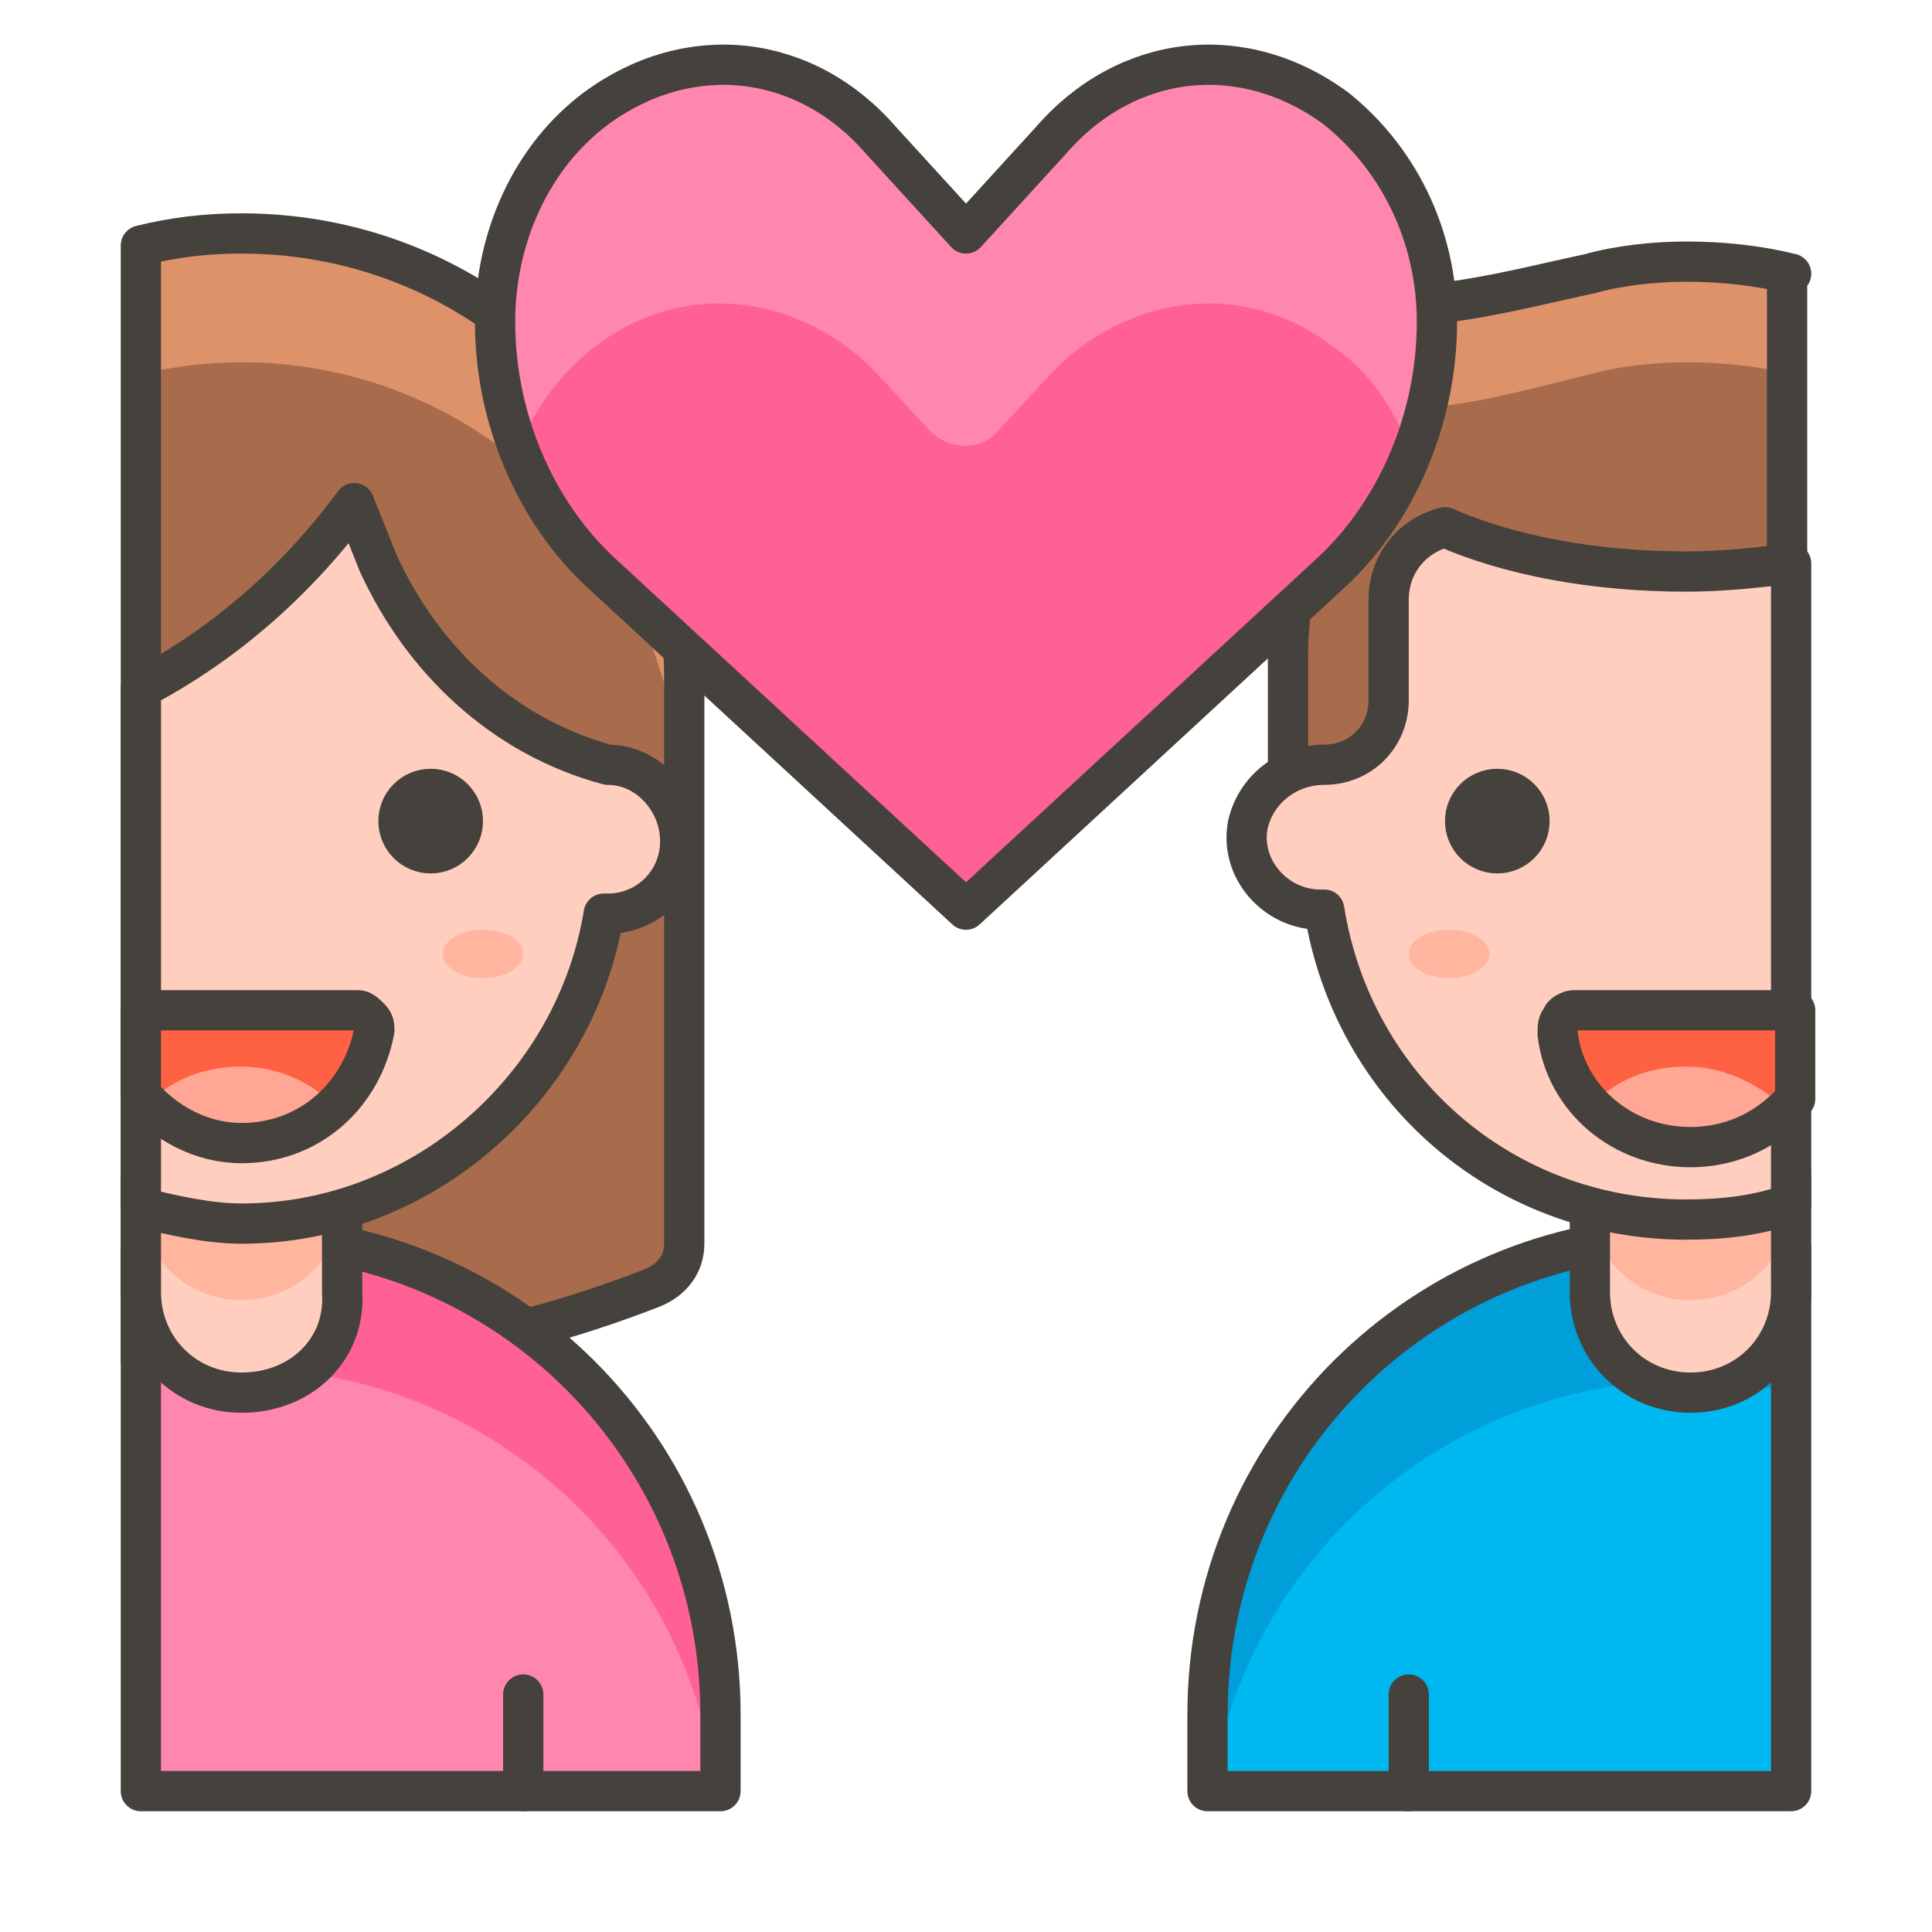 <?xml version="1.0" encoding="utf-8"?>
<!-- Generator: Adobe Illustrator 21.1.0, SVG Export Plug-In . SVG Version: 6.00 Build 0)  -->
<svg version="1.1" id="Icons" xmlns="http://www.w3.org/2000/svg" xmlns:xlink="http://www.w3.org/1999/xlink" x="0px" y="0px"
	 viewBox="0 0 48 48" style="enable-background:new 0 0 48 48;" xml:space="preserve">
<style type="text/css">
	.st0{fill:#FFFFFF;}
	.st1{fill:#F0F0F0;}
	.st2{fill:none;stroke:#45413C;stroke-linecap:round;stroke-linejoin:round;stroke-miterlimit:10;}
	.st3{fill:#FF6242;}
	.st4{fill:#FF866E;}
	.st5{fill:#FFE500;stroke:#45413C;stroke-linecap:round;stroke-linejoin:round;stroke-miterlimit:10;}
	.st6{opacity:0.15;fill:#45413C;}
	.st7{fill:#45413C;stroke:#45413C;stroke-linecap:round;stroke-linejoin:round;stroke-miterlimit:10;}
	.st8{fill:#FFAA54;}
	.st9{fill:#E0E0E0;}
	.st10{fill:#FFCEBF;stroke:#45413C;stroke-linecap:round;stroke-linejoin:round;stroke-miterlimit:10;}
	.st11{fill:#FFB59E;}
	.st12{fill:#724F3D;}
	.st13{fill:#A86C4D;}
	.st14{fill:#FFE500;}
	.st15{fill:#EBCB00;}
	.st16{fill:#FFA694;}
	.st17{fill:#FFFFFF;stroke:#45413C;stroke-linecap:round;stroke-linejoin:round;stroke-miterlimit:10;}
	.st18{fill:#DE926A;}
	.st19{fill:#FFCEBF;}
	.st20{fill:#656769;}
	.st21{fill:#525252;}
	.st22{fill:#656769;stroke:#45413C;stroke-linecap:round;stroke-linejoin:round;stroke-miterlimit:10;}
	.st23{fill:#45413C;}
	.st24{fill:#009FD9;stroke:#45413C;stroke-linecap:round;stroke-linejoin:round;stroke-miterlimit:10;}
	.st25{fill:#A86C4D;stroke:#45413C;stroke-linecap:round;stroke-linejoin:round;stroke-miterlimit:10;}
	.st26{fill:#614B44;stroke:#45413C;stroke-linecap:round;stroke-linejoin:round;stroke-miterlimit:10;}
	.st27{fill:#FF6242;stroke:#45413C;stroke-linecap:round;stroke-linejoin:round;stroke-miterlimit:10;}
	.st28{fill:#9CEB60;stroke:#45413C;stroke-linecap:round;stroke-linejoin:round;stroke-miterlimit:10;}
	.st29{fill:#9F5AE5;}
	.st30{fill:#BF8DF2;}
	.st31{fill:#FFDCD1;}
	.st32{fill:#FFF48C;}
	.st33{fill:#E5FEFF;}
	.st34{fill:#00DFEB;}
	.st35{fill:#A6FBFF;}
	.st36{fill:#FF87AF;}
	.st37{fill:#FF6196;}
	.st38{fill:#EBCB00;stroke:#45413C;stroke-linecap:round;stroke-linejoin:round;stroke-miterlimit:10;}
	.st39{fill:#00B8F0;}
	.st40{fill:#009FD9;}
	.st41{fill:#4ACFFF;}
	.st42{fill:#FFB59E;stroke:#45413C;stroke-linecap:round;stroke-linejoin:round;stroke-miterlimit:10;}
	.st43{fill:#FFB0CA;}
	.st44{fill:#FF87AF;stroke:#45413C;stroke-linecap:round;stroke-linejoin:round;stroke-miterlimit:10;}
	.st45{fill:#00B8F0;stroke:#45413C;stroke-linecap:round;stroke-linejoin:round;stroke-miterlimit:10;}
	.st46{fill:#FF866E;stroke:#45413C;stroke-linecap:round;stroke-linejoin:round;stroke-miterlimit:10;}
	.st47{fill:#DAEDF7;stroke:#45413C;stroke-linecap:round;stroke-linejoin:round;stroke-miterlimit:10;}
	.st48{fill:#DABFF5;}
	.st49{fill:#C0DCEB;}
	.st50{fill:#ADC4D9;}
	.st51{fill:#E04122;stroke:#45413C;stroke-linecap:round;stroke-linejoin:round;stroke-miterlimit:10;}
	.st52{fill:#BF8256;}
	.st53{fill:#DEA47A;}
	.st54{fill:#87898C;}
	.st55{fill:#BDBEC0;stroke:#45413C;stroke-linecap:round;stroke-linejoin:round;stroke-miterlimit:10;}
	.st56{fill:#8CA4B8;}
	.st57{fill:#FFC44D;}
	.st58{fill:#FFDB94;}
	.st59{fill:#FFC44D;stroke:#45413C;stroke-linecap:round;stroke-linejoin:round;stroke-miterlimit:10;}
	.st60{fill:#E04122;}
	.st61{fill:#724F3D;stroke:#45413C;stroke-linecap:round;stroke-linejoin:round;stroke-miterlimit:10;}
	.st62{fill:#915E3A;}
	.st63{fill:#FF8A14;}
	.st64{fill:none;stroke:#45413C;stroke-linecap:round;stroke-miterlimit:10;}
	.st65{fill:#00F5BC;}
	.st66{fill:#00DBA8;}
	.st67{fill:#627B8C;}
</style>
<g>
	<g>
		<path id="XMLID_6923_" class="st39" d="M44.5,31c-0.8-0.2-1.7-0.3-2.6-0.3C35.3,30.7,30,36,30,42.6v1.9h14.5V31z"/>
		<path id="XMLID_6922_" class="st40" d="M41.9,30.7C35.3,30.7,30,36,30,42.6v1.9h0.1c0.8-5.7,5.8-10.2,11.8-10.2
			c0.9,0,1.8,0.1,2.6,0.3V31C43.7,30.8,42.8,30.7,41.9,30.7z"/>
		<path id="XMLID_6921_" class="st2" d="M44.5,31c-0.8-0.2-1.7-0.3-2.6-0.3C35.3,30.7,30,36,30,42.6v1.9h14.5V31z"/>
		<path id="XMLID_6920_" class="st19" d="M42,34.6L42,34.6c-1.4,0-2.5-1.1-2.5-2.5v-2.8c0-1.4,1.1-2.5,2.5-2.5h0
			c1.4,0,2.5,1.1,2.5,2.5v2.8C44.5,33.5,43.4,34.6,42,34.6z"/>
		<path id="XMLID_6919_" class="st11" d="M42,26.7c-1.4,0-2.5,1.1-2.5,2.5v0.6c0,1.4,1.1,2.5,2.5,2.5c1.4,0,2.5-1.1,2.5-2.5v-0.6
			C44.5,27.8,43.4,26.7,42,26.7z"/>
		<path id="XMLID_6918_" class="st2" d="M42,34.6L42,34.6c-1.4,0-2.5-1.1-2.5-2.5v-2.8c0-1.4,1.1-2.5,2.5-2.5h0
			c1.4,0,2.5,1.1,2.5,2.5v2.8C44.5,33.5,43.4,34.6,42,34.6z"/>
		<path id="XMLID_6917_" class="st13" d="M44.5,6.8c-0.8-0.2-1.7-0.3-2.6-0.3c-0.8,0-1.7,0.1-2.4,0.3c-1.9,0.4-4.3,1.1-6.5,0.7
			c-0.2,2.1,0.8,3.2,0.8,3.2c-1.1,1.6-1.8,3.5-1.8,5.6v5.1h12.4V6.8z"/>
		<g id="XMLID_6915_">
			<path id="XMLID_6916_" class="st18" d="M41.9,6.4c-0.8,0-1.7,0.1-2.4,0.3c-1.9,0.4-4.3,1.1-6.5,0.7c-0.1,1.2,0.2,2.1,0.5,2.7
				c2.1,0.3,4.3-0.4,6-0.8C40.2,9.1,41.1,9,41.9,9c0.9,0,1.8,0.1,2.6,0.3V6.8C43.7,6.5,42.8,6.4,41.9,6.4z"/>
		</g>
		<path id="XMLID_6914_" class="st2" d="M44.5,6.8c-0.8-0.2-1.7-0.3-2.6-0.3c-0.8,0-1.7,0.1-2.4,0.3c-1.9,0.4-4.3,1.1-6.5,0.7
			c-0.2,2.1,0.8,3.2,0.8,3.2c-1.1,1.6-1.8,3.5-1.8,5.6v5.1h12.4V6.8z"/>
		<path id="XMLID_6913_" class="st10" d="M44.5,14c-0.8,0.1-1.7,0.2-2.6,0.2c-2.3,0-4.4-0.4-6-1.1c-0.8,0.2-1.4,0.9-1.4,1.8v2.5
			c0,0.9-0.7,1.6-1.6,1.6c-0.9,0-1.7,0.6-1.9,1.5c-0.2,1.1,0.7,2.1,1.8,2.1c0,0,0.1,0,0.1,0c0.7,4.4,4.4,7.7,9,7.7
			c0.9,0,1.8-0.1,2.6-0.4V14z"/>
		<circle id="XMLID_6912_" class="st7" cx="37.2" cy="20.4" r="0.8"/>
		<line id="XMLID_6911_" class="st2" x1="35" y1="44.5" x2="35" y2="42.1"/>
		<ellipse id="XMLID_6910_" class="st11" cx="36" cy="23.7" rx="1" ry="0.6"/>
		<path id="XMLID_6909_" class="st3" d="M44.5,25.1h-5.4c-0.1,0-0.3,0.1-0.3,0.2c-0.1,0.1-0.1,0.2-0.1,0.4c0.2,1.6,1.6,2.8,3.3,2.8
			c1.1,0,2-0.5,2.6-1.2V25.1z"/>
		<path id="XMLID_6908_" class="st16" d="M41.9,26.5c-0.9,0-1.7,0.3-2.3,0.9c0.6,0.6,1.4,0.9,2.3,0.9c0.9,0,1.7-0.3,2.3-0.9
			C43.6,26.9,42.8,26.5,41.9,26.5z"/>
		<path id="XMLID_6907_" class="st2" d="M44.5,25.1h-5.4c-0.1,0-0.3,0.1-0.3,0.2c-0.1,0.1-0.1,0.2-0.1,0.4c0.2,1.6,1.6,2.8,3.3,2.8
			c1.1,0,2-0.5,2.6-1.2V25.1z"/>
	</g>
	<g>
		<path id="XMLID_6906_" class="st13" d="M6,5.8L6,5.8c-0.9,0-1.7,0.1-2.5,0.3v27.7c4.3,0.4,8.6-0.2,12.7-1.8
			c0.5-0.2,0.8-0.6,0.8-1.1V16.7C16.9,10.7,12.1,5.8,6,5.8z"/>
		<path id="XMLID_6905_" class="st18" d="M6,5.8L6,5.8c-0.9,0-1.7,0.1-2.5,0.3v3.2C4.3,9.1,5.2,9,6,9h0c6,0,10.9,4.9,10.9,10.9v-3.2
			C16.9,10.7,12.1,5.8,6,5.8z"/>
		<path id="XMLID_6904_" class="st2" d="M6,5.8L6,5.8c-0.9,0-1.7,0.1-2.5,0.3v27.7c4.3,0.4,8.6-0.2,12.7-1.8
			c0.5-0.2,0.8-0.6,0.8-1.1V16.7C16.9,10.7,12.1,5.8,6,5.8z"/>
		<path id="XMLID_6903_" class="st36" d="M6,30.7c-0.9,0-1.7,0.1-2.5,0.3v13.5h14.4v-1.9C17.9,36,12.6,30.7,6,30.7z"/>
		<path id="XMLID_6902_" class="st37" d="M6,30.7c-0.9,0-1.7,0.1-2.5,0.3v3.3C4.3,34.1,5.2,34,6,34c6.1,0,11.1,4.6,11.8,10.5h0.1
			v-1.9C17.9,36,12.6,30.7,6,30.7z"/>
		<path id="XMLID_6901_" class="st2" d="M6,30.7c-0.9,0-1.7,0.1-2.5,0.3v13.5h14.4v-1.9C17.9,36,12.6,30.7,6,30.7z"/>
		<path id="XMLID_6900_" class="st19" d="M6,34.6L6,34.6c-1.4,0-2.5-1.1-2.5-2.5v-2.8c0-1.4,1.1-2.5,2.5-2.5h0
			c1.4,0,2.5,1.1,2.5,2.5v2.8C8.6,33.5,7.5,34.6,6,34.6z"/>
		<path id="XMLID_6899_" class="st11" d="M6,26.7c-1.4,0-2.5,1.1-2.5,2.5v0.6c0,1.4,1.1,2.5,2.5,2.5c1.4,0,2.5-1.1,2.5-2.5v-0.6
			C8.6,27.8,7.5,26.7,6,26.7z"/>
		<path id="XMLID_6898_" class="st2" d="M6,34.6L6,34.6c-1.4,0-2.5-1.1-2.5-2.5v-2.8c0-1.4,1.1-2.5,2.5-2.5h0c1.4,0,2.5,1.1,2.5,2.5
			v2.8C8.6,33.5,7.5,34.6,6,34.6z"/>
		<path id="XMLID_6897_" class="st10" d="M15.1,19c-2.6-0.7-4.6-2.6-5.7-5l-0.6-1.5c-1.4,1.9-3.2,3.5-5.3,4.6v12.9
			c0.8,0.2,1.7,0.4,2.5,0.4c4.5,0,8.3-3.4,9-7.7c0,0,0.1,0,0.1,0c1,0,1.8-0.8,1.8-1.8S16.1,19,15.1,19z"/>
		<circle id="XMLID_6896_" class="st7" cx="10.7" cy="20.4" r="0.8"/>
		<line id="XMLID_6895_" class="st2" x1="13" y1="44.5" x2="13" y2="42.1"/>
		<ellipse id="XMLID_6894_" class="st11" cx="12" cy="23.7" rx="1" ry="0.6"/>
		<path id="XMLID_6893_" class="st3" d="M9.2,25.3c-0.1-0.1-0.2-0.2-0.3-0.2H3.5v2.1C4.1,27.9,5,28.4,6,28.4c1.7,0,3-1.2,3.3-2.8
			C9.3,25.5,9.3,25.4,9.2,25.3z"/>
		<path id="XMLID_6892_" class="st16" d="M6,26.5c-0.9,0-1.7,0.3-2.3,0.9C4.3,28,5.1,28.4,6,28.4c0.9,0,1.7-0.3,2.3-0.9
			C7.8,26.9,6.9,26.5,6,26.5z"/>
		<path id="XMLID_6891_" class="st2" d="M9.2,25.3c-0.1-0.1-0.2-0.2-0.3-0.2H3.5v2.1C4.1,27.9,5,28.4,6,28.4c1.7,0,3-1.2,3.3-2.8
			C9.3,25.5,9.3,25.4,9.2,25.3z"/>
	</g>
	<g id="XMLID_6890_">
		<path class="st37" d="M33.2,2.7C30.9,1,28,1.3,26.1,3.5L24,5.8l-2.1-2.3C20,1.3,17.1,1,14.8,2.7c-1.6,1.2-2.5,3.2-2.5,5.3
			c0,2.4,1,4.7,2.6,6.2l9.1,8.4l9.1-8.4c1.6-1.5,2.6-3.8,2.6-6.2C35.7,5.8,34.7,3.9,33.2,2.7z"/>
		<path class="st36" d="M14.8,8.6c2.2-1.7,5.2-1.3,7.1,0.8l1.2,1.3c0.5,0.5,1.3,0.5,1.7,0l1.2-1.3c1.9-2.1,4.9-2.5,7.1-0.8
			c0.9,0.6,1.5,1.5,1.9,2.5c0.4-1,0.6-2,0.6-3.1c0-2.1-0.9-4.1-2.5-5.3C30.9,1,28,1.3,26.1,3.5L24,5.8l-2.1-2.3
			C20,1.3,17.1,1,14.8,2.7c-1.6,1.2-2.5,3.2-2.5,5.3c0,1.1,0.2,2.1,0.6,3.1C13.3,10.1,14,9.2,14.8,8.6z"/>
		<path class="st2" d="M33.2,2.7C30.9,1,28,1.3,26.1,3.5L24,5.8l-2.1-2.3C20,1.3,17.1,1,14.8,2.7c-1.6,1.2-2.5,3.2-2.5,5.3
			c0,2.4,1,4.7,2.6,6.2l9.1,8.4l9.1-8.4c1.6-1.5,2.6-3.8,2.6-6.2C35.7,5.8,34.7,3.9,33.2,2.7z"/>
	</g>
</g>
</svg>
